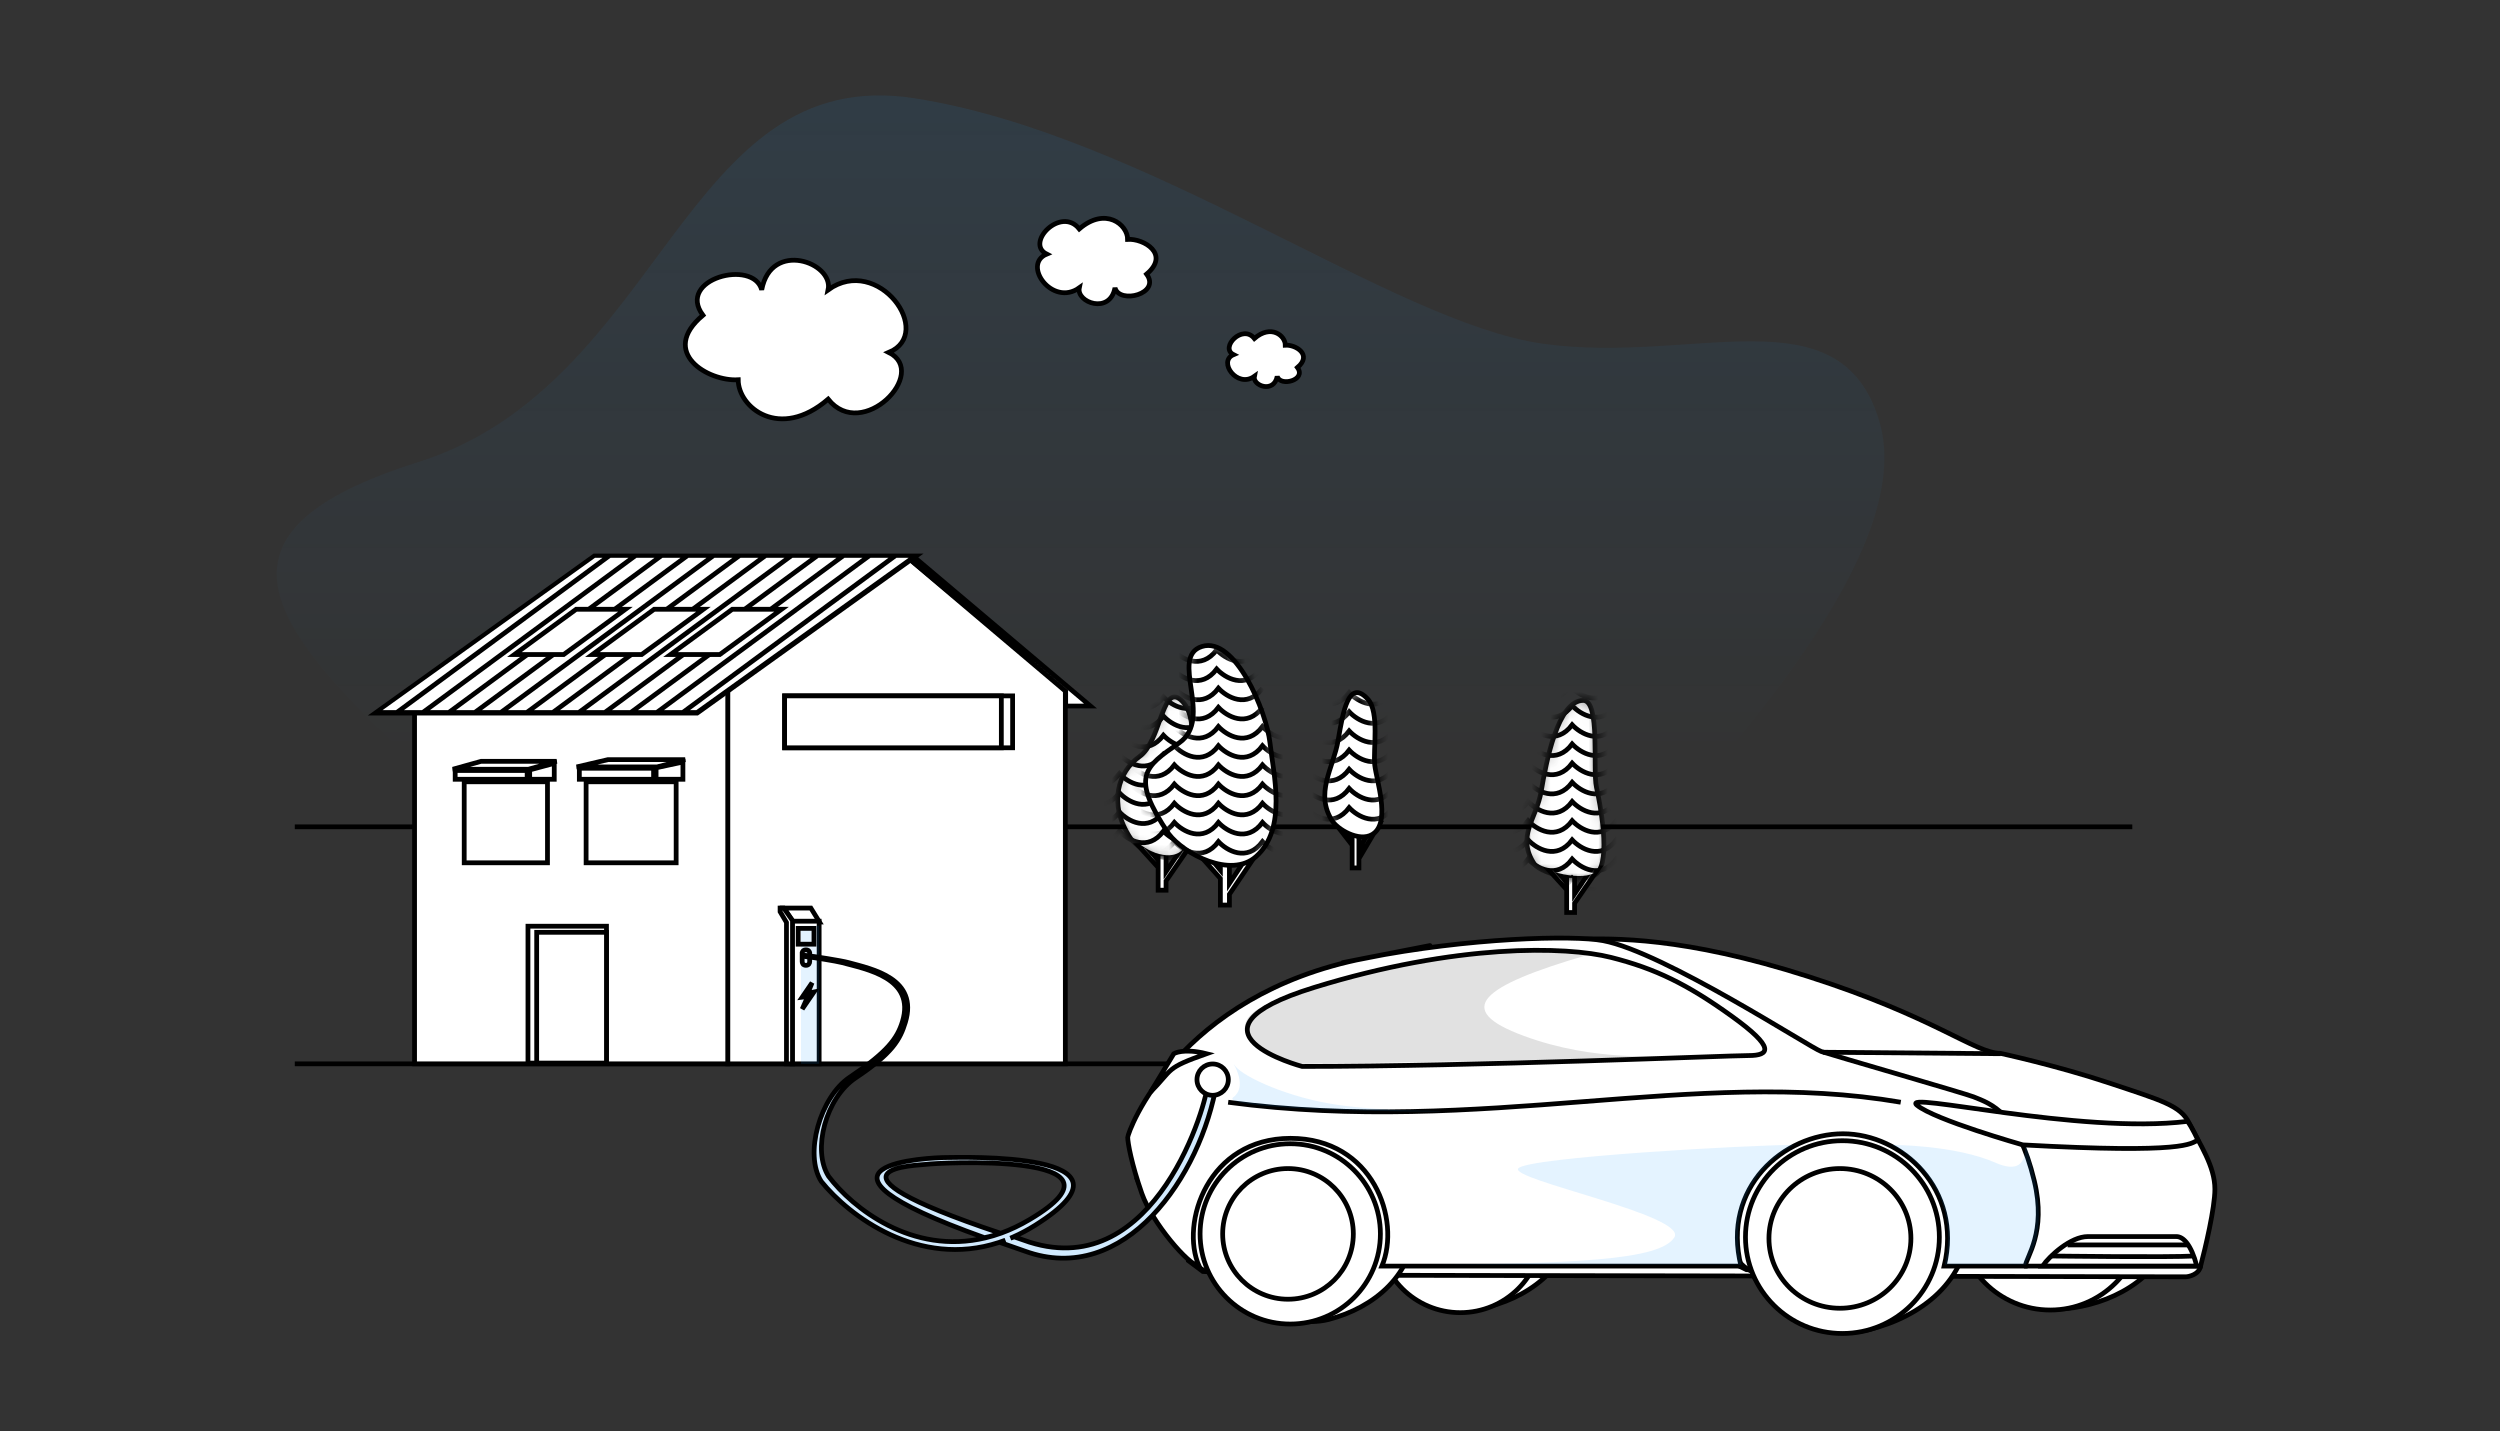 <svg width="262" height="150" viewBox="0 0 262 150" fill="none" xmlns="http://www.w3.org/2000/svg">
<rect x="0" y="0" width="262" height="150" fill="#333333" stroke="none"/>
<path d="M95.818 10.296C71.499 6.504 69.579 40.308 43.797 48.439C20.662 55.736 27.895 65.423 43.431 79.945L61.174 86.65H174.611C179.88 79.611 201.052 57.983 196.967 44.185C192.881 30.386 177.45 38.27 161.643 36.014C145.837 33.757 120.137 14.087 95.818 10.296Z" fill="url(#paint0_linear_122_3211)" fill-opacity="0.12"/>
<path d="M30.894 86.65H223.464M211.99 111.49H30.894" stroke="black" stroke-width="0.5"/>
<path d="M122.201 93.293H121.372V90.908L119.299 88.623H120.069L121.372 90.163V89.418H122.201V91.355L124.037 88.623H124.748L122.201 92.324V93.293Z" fill="white" stroke="black" stroke-width="0.5"/>
<path d="M165.016 95.629H164.186V93.243L162.113 90.958H162.883L164.186 92.498V91.753H165.016V93.691L166.852 90.958H167.562L165.016 94.66V95.629Z" fill="white" stroke="black" stroke-width="0.5"/>
<path d="M142.415 90.958H141.705V88.573L139.928 86.287H140.588L141.705 87.828V87.082H142.415V89.02L143.989 86.287H144.598L142.415 89.989V90.958Z" fill="white" stroke="black" stroke-width="0.5"/>
<path d="M128.843 94.85H127.896V92.067L125.526 89.401H126.406L127.896 91.198V90.328H128.843V92.589L130.942 89.401H131.754L128.843 93.72V94.85Z" fill="white" stroke="black" stroke-width="0.5"/>
<path d="M89.797 103.6L91.855 104.102V106.386L89.797 106.752V103.6Z" fill="white"/>
<path d="M50.393 69.569L59.658 63.082H83.305L74.267 69.569H50.393Z" fill="#3F5166"/>
<path d="M95.237 58.513L76.267 72.169V111.49H111.648V72.169L95.237 58.513Z" fill="white" stroke="black" stroke-width="0.5"/>
<path d="M76.267 72.125H43.445V111.489H76.267V72.125Z" fill="white" stroke="black" stroke-width="0.5"/>
<path d="M48.649 90.421V81.931H57.376V90.421H48.649Z" fill="white" stroke="black" stroke-width="0.5"/>
<path d="M61.424 90.421V81.931H70.86V90.421H61.424Z" fill="white" stroke="black" stroke-width="0.5"/>
<path d="M82.228 78.369V72.928H106.122V78.369H82.228Z" fill="white" stroke="black" stroke-width="0.5"/>
<path d="M82.228 78.369V72.928H104.94V78.369H82.228Z" fill="white" stroke="black" stroke-width="0.5"/>
<path d="M55.331 111.411V97.067L63.559 97.067V111.411H55.331Z" fill="white" stroke="black" stroke-width="0.5"/>
<path d="M56.244 111.41V97.706L63.558 97.706V111.41H56.244Z" fill="white" stroke="black" stroke-width="0.5"/>
<mask id="mask0_122_3211" style="mask-type:alpha" maskUnits="userSpaceOnUse" x="116" y="72" width="10" height="19">
<path d="M119.417 79.288C117.216 80.84 116.053 84.201 118.501 87.887C119.464 89.162 122.418 90.747 124.002 89.328C125.983 87.554 125.103 84.09 124.883 82.095C124.662 80.1 125.831 74.766 123.577 73.213C121.771 71.968 121.617 77.736 119.417 79.288Z" fill="white" stroke="black" stroke-width="0.5"/>
</mask>
<g mask="url(#mask0_122_3211)">
<path d="M119.417 79.288C117.216 80.84 116.053 84.201 118.501 87.887C119.464 89.162 122.418 90.747 124.002 89.328C125.983 87.554 125.103 84.09 124.883 82.095C124.662 80.1 125.831 74.766 123.577 73.213C121.771 71.968 121.617 77.736 119.417 79.288Z" fill="white" stroke="black" stroke-width="0.5"/>
<path d="M117.313 73.038C118.167 73.952 120.285 75.231 121.93 73.038C122.784 73.952 124.902 75.231 126.547 73.038" stroke="black" stroke-width="0.5"/>
<path d="M117.313 75.049C118.167 75.963 120.285 77.242 121.93 75.049C122.784 75.963 124.902 77.242 126.547 75.049" stroke="black" stroke-width="0.5"/>
<path d="M117.313 77.058C118.167 77.972 120.285 79.251 121.93 77.058C122.784 77.972 124.902 79.251 126.547 77.058C127.401 77.972 129.519 79.251 131.164 77.058" stroke="black" stroke-width="0.5"/>
<path d="M117.313 79.069C118.167 79.983 120.285 81.262 121.93 79.069C122.784 79.983 124.902 81.262 126.547 79.069C127.401 79.983 129.519 81.262 131.164 79.069" stroke="black" stroke-width="0.5"/>
<path d="M131.166 81.078C129.52 83.271 127.402 81.992 126.549 81.078C124.903 83.271 122.785 81.992 121.932 81.078C120.286 83.271 118.168 81.992 117.315 81.078C115.67 83.271 113.552 81.992 112.698 81.078" stroke="black" stroke-width="0.5"/>
<path d="M131.166 83.089C129.52 85.281 127.402 84.002 126.549 83.089C124.903 85.281 122.785 84.002 121.932 83.089C120.286 85.281 118.168 84.002 117.315 83.089C115.67 85.281 113.552 84.002 112.698 83.089" stroke="black" stroke-width="0.5"/>
<path d="M131.166 85.097C129.52 87.29 127.402 86.011 126.549 85.097C124.903 87.29 122.785 86.011 121.932 85.097C120.286 87.29 118.168 86.011 117.315 85.097C115.67 87.29 113.552 86.011 112.698 85.097" stroke="black" stroke-width="0.5"/>
<path d="M131.166 87.109C129.52 89.301 127.402 88.022 126.549 87.109C124.903 89.301 122.785 88.022 121.932 87.109C120.286 89.301 118.168 88.022 117.315 87.109C115.67 89.301 113.552 88.022 112.698 87.109" stroke="black" stroke-width="0.5"/>
</g>
<path d="M140.24 77.564C139.738 80.528 137.714 83.171 139.672 86.11C140.442 87.127 142.806 88.391 144.073 87.26C145.658 85.845 144.249 81.759 144.073 80.168C143.897 78.577 144.584 74.617 143.348 73.27C141.338 71.078 140.744 74.59 140.241 77.558L140.24 77.564Z" fill="white" stroke="black" stroke-width="0.5"/>
<mask id="mask1_122_3211" style="mask-type:alpha" maskUnits="userSpaceOnUse" x="138" y="72" width="8" height="17">
<path d="M140.206 77.653C139.704 80.617 137.68 83.261 139.638 86.2C140.408 87.216 142.772 88.481 144.039 87.349C145.624 85.935 144.215 81.848 144.039 80.257C143.863 78.666 144.55 74.706 143.314 73.359C141.304 71.168 140.709 74.679 140.207 77.648L140.206 77.653Z" fill="white" stroke="black" stroke-width="0.5"/>
</mask>
<g mask="url(#mask1_122_3211)">
<path d="M136.777 72.585C137.631 73.499 139.749 74.778 141.394 72.585C142.248 73.499 144.366 74.778 146.011 72.585" stroke="black" stroke-width="0.5"/>
<path d="M136.777 74.593C137.631 75.507 139.749 76.786 141.394 74.593C142.248 75.507 144.366 76.786 146.011 74.593" stroke="black" stroke-width="0.5"/>
<path d="M136.777 76.604C137.631 77.518 139.749 78.797 141.394 76.604C142.248 77.518 144.366 78.797 146.011 76.604C146.864 77.518 148.982 78.797 150.628 76.604" stroke="black" stroke-width="0.5"/>
<path d="M136.777 78.615C137.631 79.528 139.749 80.808 141.394 78.615C142.248 79.528 144.366 80.808 146.011 78.615C146.864 79.528 148.982 80.808 150.628 78.615" stroke="black" stroke-width="0.5"/>
<path d="M150.629 80.625C148.983 82.818 146.865 81.539 146.012 80.625C144.366 82.818 142.248 81.539 141.395 80.625C139.749 82.818 137.631 81.539 136.778 80.625C135.132 82.818 133.014 81.539 132.161 80.625" stroke="black" stroke-width="0.5"/>
<path d="M150.629 82.635C148.983 84.827 146.865 83.548 146.012 82.635C144.366 84.827 142.248 83.548 141.395 82.635C139.749 84.827 137.631 83.548 136.778 82.635C135.132 84.827 133.014 83.548 132.161 82.635" stroke="black" stroke-width="0.5"/>
<path d="M150.629 84.644C148.983 86.837 146.865 85.558 146.012 84.644C144.366 86.837 142.248 85.558 141.395 84.644C139.749 86.837 137.631 85.558 136.778 84.644C135.132 86.837 133.014 85.558 132.161 84.644" stroke="black" stroke-width="0.5"/>
</g>
<mask id="mask2_122_3211" style="mask-type:alpha" maskUnits="userSpaceOnUse" x="159" y="73" width="10" height="20">
<path d="M161.519 82.906C161.017 85.869 158.859 87.641 160.818 90.58C161.588 91.596 166.041 92.716 167.309 91.585C168.893 90.171 167.652 84.058 167.309 82.494C166.898 80.621 167.749 73.404 165.92 73.404C163.241 73.404 162.022 79.936 161.519 82.906Z" fill="white" stroke="black" stroke-width="0.5"/>
</mask>
<g mask="url(#mask2_122_3211)">
<path d="M161.519 82.906C161.017 85.869 158.859 87.641 160.818 90.58C161.588 91.596 166.041 92.716 167.309 91.585C168.893 90.171 167.652 84.058 167.309 82.494C166.898 80.621 167.749 73.404 165.92 73.404C163.241 73.404 162.022 79.936 161.519 82.906Z" fill="white" stroke="black" stroke-width="0.5"/>
<path d="M159.964 71.944C160.817 72.858 162.935 74.137 164.581 71.944C165.434 72.858 167.552 74.137 169.198 71.944" stroke="black" stroke-width="0.5"/>
<path d="M160.147 73.953C161.001 74.866 163.119 76.145 164.764 73.953C165.618 74.866 167.736 76.145 169.381 73.953" stroke="black" stroke-width="0.5"/>
<path d="M160.147 75.962C161.001 76.876 163.119 78.155 164.764 75.962C165.618 76.876 167.736 78.155 169.381 75.962" stroke="black" stroke-width="0.5"/>
<path d="M160.147 77.974C161.001 78.887 163.119 80.166 164.764 77.974C165.618 78.887 167.736 80.166 169.381 77.974C170.235 78.887 172.353 80.166 173.998 77.974" stroke="black" stroke-width="0.5"/>
<path d="M160.147 79.983C161.001 80.896 163.119 82.175 164.764 79.983C165.618 80.896 167.736 82.175 169.381 79.983C170.235 80.896 172.353 82.175 173.998 79.983" stroke="black" stroke-width="0.5"/>
<path d="M173.999 81.993C172.353 84.185 170.235 82.906 169.382 81.993C167.736 84.185 165.618 82.906 164.765 81.993C163.119 84.185 161.001 82.906 160.148 81.993C158.503 84.185 156.385 82.906 155.531 81.993" stroke="black" stroke-width="0.5"/>
<path d="M173.999 84.002C172.353 86.195 170.235 84.916 169.382 84.002C167.736 86.195 165.618 84.916 164.765 84.002C163.119 86.195 161.001 84.916 160.148 84.002C158.503 86.195 156.385 84.916 155.531 84.002" stroke="black" stroke-width="0.5"/>
<path d="M173.999 86.013C172.353 88.205 170.235 86.926 169.382 86.013C167.736 88.205 165.618 86.926 164.765 86.013C163.119 88.205 161.001 86.926 160.148 86.013C158.503 88.205 156.385 86.926 155.531 86.013" stroke="black" stroke-width="0.5"/>
<path d="M173.999 88.022C172.353 90.215 170.235 88.936 169.382 88.022C167.736 90.215 165.618 88.936 164.765 88.022C163.119 90.215 161.001 88.936 160.148 88.022C158.503 90.215 156.385 88.936 155.531 88.022" stroke="black" stroke-width="0.5"/>
<path d="M173.999 90.033C172.353 92.226 170.235 90.947 169.382 90.033C167.736 92.226 165.618 90.947 164.765 90.033C163.119 92.226 161.001 90.947 160.148 90.033C158.503 92.226 156.385 90.947 155.531 90.033" stroke="black" stroke-width="0.5"/>
<path d="M173.999 92.044C172.353 94.237 170.235 92.958 169.382 92.044C167.736 94.237 165.618 92.958 164.765 92.044C163.119 94.237 161.001 92.958 160.148 92.044C158.503 94.237 156.385 92.958 155.531 92.044" stroke="black" stroke-width="0.5"/>
</g>
<path d="M123.585 77.849C119.928 80.407 118.419 81.32 122.487 87.396C124.087 89.497 128.997 92.11 131.63 89.771C134.921 86.848 133.458 81.138 133.093 77.849C132.727 74.56 129.436 66.657 125.962 67.753C122.487 68.85 127.242 75.29 123.585 77.849Z" fill="white" stroke="black" stroke-width="0.5"/>
<mask id="mask3_122_3211" style="mask-type:alpha" maskUnits="userSpaceOnUse" x="119" y="67" width="15" height="24">
<path d="M123.585 77.849C119.928 80.407 118.419 81.32 122.487 87.396C124.087 89.497 128.997 92.11 131.63 89.771C134.921 86.848 133.458 81.138 133.093 77.849C132.727 74.56 129.436 66.657 125.962 67.753C122.487 68.85 127.242 75.291 123.585 77.849Z" fill="#5F8E18" stroke="black" stroke-width="0.5"/>
</mask>
<g mask="url(#mask3_122_3211)">
<path d="M122.894 70.117C123.747 71.031 125.865 72.31 127.51 70.117C128.364 71.031 130.482 72.31 132.127 70.117" stroke="black" stroke-width="0.5"/>
<path d="M123.075 72.126C123.928 73.04 126.046 74.319 127.692 72.126C128.545 73.04 130.663 74.319 132.309 72.126" stroke="black" stroke-width="0.5"/>
<path d="M123.075 74.137C123.928 75.051 126.046 76.33 127.692 74.137C128.545 75.051 130.663 76.33 132.309 74.137" stroke="black" stroke-width="0.5"/>
<path d="M123.075 76.147C123.928 77.061 126.046 78.34 127.692 76.147C128.545 77.061 130.663 78.34 132.309 76.147C133.162 77.061 135.28 78.34 136.926 76.147" stroke="black" stroke-width="0.5"/>
<path d="M123.075 78.157C123.928 79.071 126.046 80.35 127.692 78.157C128.545 79.071 130.663 80.35 132.309 78.157C133.162 79.071 135.28 80.35 136.926 78.157" stroke="black" stroke-width="0.5"/>
<path d="M136.928 80.165C135.282 82.358 133.164 81.079 132.311 80.165C130.665 82.358 128.547 81.079 127.694 80.165C126.048 82.358 123.93 81.079 123.077 80.165C121.431 82.358 119.313 81.079 118.46 80.165" stroke="black" stroke-width="0.5"/>
<path d="M136.928 82.177C135.282 84.37 133.164 83.091 132.311 82.177C130.665 84.37 128.547 83.091 127.694 82.177C126.048 84.37 123.93 83.091 123.077 82.177C121.431 84.37 119.313 83.091 118.46 82.177" stroke="black" stroke-width="0.5"/>
<path d="M136.928 84.187C135.282 86.38 133.164 85.101 132.311 84.187C130.665 86.38 128.547 85.101 127.694 84.187C126.048 86.38 123.93 85.101 123.077 84.187C121.431 86.38 119.313 85.101 118.46 84.187" stroke="black" stroke-width="0.5"/>
<path d="M136.928 86.197C135.282 88.389 133.164 87.11 132.311 86.197C130.665 88.389 128.547 87.11 127.694 86.197C126.048 88.389 123.93 87.11 123.077 86.197C121.431 88.389 119.313 87.11 118.46 86.197" stroke="black" stroke-width="0.5"/>
<path d="M136.928 88.206C135.282 90.398 133.164 89.119 132.311 88.206C130.665 90.398 128.547 89.119 127.694 88.206C126.048 90.398 123.93 89.119 123.077 88.206C121.431 90.398 119.313 89.119 118.46 88.206" stroke="black" stroke-width="0.5"/>
<path d="M122.894 68.105C123.747 69.019 125.865 70.298 127.51 68.105C128.364 69.019 130.482 70.298 132.127 68.105" stroke="black" stroke-width="0.5"/>
</g>
<path d="M77.363 39.8C74.221 40 69.026 36.935 73.667 33.039C70.831 29.229 78.967 27.109 79.827 30.375C80.812 25.127 87.39 27.51 86.789 30.375C92.037 26.617 98.019 34.901 93.149 36.935C97.412 39.066 90.37 46.331 86.789 41.834C81.689 46.216 77.363 42.693 77.363 39.8Z" fill="white" stroke="black" stroke-width="0.5"/>
<path d="M118.176 25.087C119.865 24.98 122.657 26.63 120.163 28.728C121.687 30.779 117.314 31.921 116.851 30.162C116.322 32.988 112.786 31.705 113.109 30.162C110.288 32.186 107.072 27.725 109.69 26.63C107.398 25.482 111.184 21.571 113.109 23.992C115.85 21.632 118.176 23.529 118.176 25.087Z" fill="white" stroke="black" stroke-width="0.5"/>
<path d="M134.701 36.177C135.781 36.107 137.567 37.168 135.971 38.517C136.947 39.836 134.149 40.569 133.853 39.439C133.514 41.256 131.252 40.431 131.459 39.439C129.654 40.74 127.597 37.872 129.272 37.168C127.806 36.431 130.228 33.916 131.459 35.473C133.213 33.956 134.701 35.175 134.701 36.177Z" fill="white" stroke="black" stroke-width="0.5"/>
<path d="M55.379 80.617L58.336 79.789H50.415L47.454 80.617H55.379Z" fill="white" stroke="black" stroke-width="0.5"/>
<path d="M62.371 58.514H95.238L72.986 74.479H40.107L62.371 58.514Z" fill="black" stroke="black"/>
<path d="M58.086 81.668V79.997L55.511 80.69V81.668H58.086Z" fill="white" stroke="black" stroke-width="0.5"/>
<path d="M47.703 81.668H55.246V80.749H47.703V81.668Z" fill="white" stroke="black" stroke-width="0.5"/>
<path d="M68.852 80.375L71.802 79.61H63.712L60.432 80.375H68.852Z" fill="white" stroke="black" stroke-width="0.5"/>
<path d="M60.715 81.668H68.495V80.512H60.715V81.668Z" fill="white" stroke="black" stroke-width="0.5"/>
<path d="M71.57 81.668V79.862L68.758 80.465V81.668H71.57Z" fill="white" stroke="black" stroke-width="0.5"/>
<path d="M95.95 58.498L95.477 58.734L111.682 72.455V73.993H114.284L95.95 58.498Z" fill="white" stroke="black" stroke-width="0.5"/>
<path d="M84.979 95.166L85.877 96.624H83.117L82.168 95.166H84.979Z" fill="white" stroke="black" stroke-width="0.5"/>
<path d="M82.999 96.541H85.846V111.489H82.999V96.541Z" fill="white" stroke="black" stroke-width="0.5"/>
<rect opacity="0.12" x="83.947" y="97.016" width="1.898" height="14.473" fill="#1998FA"/>
<path d="M81.754 95.166H82.132L83.055 96.467V111.489H82.422V96.671L81.754 95.544V95.166Z" fill="white" stroke="black" stroke-width="0.5"/>
<path d="M84.462 99.541C84.686 99.541 84.798 99.653 84.855 99.821V100.774C84.855 100.924 84.779 101.167 84.462 101.167C84.125 101.167 84.069 100.887 84.069 100.774V99.821C84.125 99.653 84.237 99.541 84.462 99.541Z" stroke="black" stroke-width="0.5"/>
<path d="M83.648 97.295H85.304V98.951H83.648V97.295Z" stroke="black" stroke-width="0.5"/>
<path d="M84.072 104.503L85.106 102.991L84.657 104.092L85.301 103.962L84.072 105.753L84.657 104.428L84.072 104.503Z" stroke="black" stroke-width="0.5"/>
<path d="M147.217 118.211L147.242 118.177L147.255 118.136C147.275 118.067 147.36 117.956 147.578 117.818C147.787 117.686 148.078 117.555 148.438 117.427C149.156 117.171 150.105 116.944 151.105 116.755C153.108 116.376 155.27 116.157 156.109 116.157C161.047 116.157 165.107 120.772 165.107 126.542C165.107 132.259 160.763 135.718 156.047 136.935C153.671 137.548 151.671 137.608 150.275 136.849C148.905 136.103 148.036 134.52 148.036 131.629C148.036 130.626 147.83 129.479 147.566 128.285C147.462 127.812 147.349 127.333 147.235 126.852C147.059 126.106 146.882 125.352 146.73 124.597C146.483 123.362 146.315 122.159 146.356 121.063C146.397 119.969 146.646 118.998 147.217 118.211Z" fill="white" stroke="black" stroke-width="0.5"/>
<path d="M161.596 129.067C161.596 133.759 157.767 137.566 153.039 137.566C148.312 137.566 144.482 133.759 144.482 129.067C144.482 124.375 148.312 120.569 153.039 120.569C157.767 120.569 161.596 124.375 161.596 129.067Z" fill="white" stroke="black" stroke-width="0.5"/>
<path d="M210.18 117.975L210.205 117.94L210.218 117.899C210.238 117.831 210.323 117.719 210.541 117.582C210.749 117.45 211.041 117.318 211.401 117.19C212.119 116.935 213.068 116.707 214.068 116.518C216.071 116.139 218.233 115.92 219.072 115.92C224.01 115.92 228.07 120.536 228.07 126.305C228.07 132.022 223.726 135.482 219.01 136.699C216.634 137.312 214.634 137.372 213.238 136.612C211.868 135.867 210.999 134.283 210.999 131.392C210.999 130.389 210.792 129.242 210.529 128.049C210.425 127.575 210.312 127.097 210.198 126.615C210.022 125.869 209.844 125.115 209.693 124.361C209.446 123.125 209.278 121.922 209.319 120.827C209.36 119.732 209.609 118.762 210.18 117.975Z" fill="white" stroke="black" stroke-width="0.5"/>
<path d="M224.542 127.619C224.542 132.961 220.212 137.291 214.87 137.291C209.528 137.291 205.197 132.961 205.197 127.619C205.197 122.277 209.528 117.947 214.87 117.947C220.212 117.947 224.542 122.277 224.542 127.619Z" fill="white" stroke="black" stroke-width="0.5"/>
<path d="M230.62 132.686C230.47 133.585 229.36 133.81 229.048 133.81L130.914 133.623C130.88 133.62 130.854 133.617 130.836 133.615C130.429 133.619 129.732 133.623 128.592 133.623C123.66 133.623 119.512 124.559 119.199 123.685L228.933 131.749C229.558 131.686 230.769 131.786 230.62 132.686Z" fill="white" stroke="black" stroke-width="0.5"/>
<path d="M180.399 131.75L183.023 133.062L203.262 133.999L204.761 131.375L203.636 121.818L192.767 117.321L183.96 121.818L180.399 131.75Z" fill="white" stroke="black" stroke-width="0.5"/>
<path d="M124.556 132.126L126.055 133.25L141.609 134.187L143.483 132.5L144.232 130.064L142.546 122.943L133.738 119.945L125.493 124.63L124.556 132.126Z" fill="white" stroke="black" stroke-width="0.5"/>
<path d="M183.755 133.492V133.337L183.617 133.268C182.386 132.652 181.722 131.701 181.451 130.555C181.176 129.398 181.301 128.032 181.68 126.608C182.439 123.759 184.192 120.768 185.588 118.958L185.615 118.923L185.628 118.881C185.654 118.801 185.757 118.675 186.013 118.523C186.258 118.377 186.598 118.233 187.016 118.093C187.848 117.814 188.947 117.566 190.103 117.36C192.418 116.947 194.917 116.708 195.891 116.708C201.633 116.708 206.321 121.756 206.321 128.026C206.321 134.248 201.297 138.023 195.832 139.351C193.172 139.998 190.148 138.899 187.761 137.41C186.573 136.669 185.558 135.841 184.843 135.108C184.485 134.741 184.207 134.402 184.02 134.114C183.827 133.816 183.755 133.607 183.755 133.492Z" fill="white" stroke="black" stroke-width="0.5"/>
<path d="M127.805 133.61V133.334L127.53 133.361C126.452 133.469 125.682 133.01 125.148 132.187C124.603 131.348 124.305 130.13 124.228 128.764C124.15 127.403 124.293 125.92 124.606 124.571C124.92 123.219 125.399 122.021 125.983 121.218L126.008 121.184L126.02 121.143C126.048 121.049 126.139 120.914 126.324 120.743C126.504 120.577 126.75 120.398 127.05 120.212C127.649 119.841 128.439 119.457 129.276 119.111C130.112 118.765 130.99 118.458 131.763 118.239C132.543 118.017 133.194 117.891 133.587 117.891C136.087 117.891 139.787 118.965 142.863 120.774C145.953 122.592 148.311 125.087 148.311 127.882C148.311 133.599 143.966 137.058 139.25 138.276C136.941 138.871 134.065 138.231 131.748 137.143C130.594 136.6 129.594 135.954 128.888 135.313C128.535 134.992 128.26 134.678 128.076 134.384C127.89 134.088 127.805 133.827 127.805 133.61Z" fill="white" stroke="black" stroke-width="0.5"/>
<path d="M203.244 129.649C203.244 135.226 198.697 139.75 193.085 139.75C187.473 139.75 182.926 135.226 182.926 129.649C182.926 124.071 187.473 119.547 193.085 119.547C198.697 119.547 203.244 124.071 203.244 129.649Z" fill="white" stroke="black" stroke-width="0.5"/>
<path d="M200.263 129.785C200.263 133.824 196.936 137.105 192.824 137.105C188.712 137.105 185.386 133.824 185.386 129.785C185.386 125.746 188.712 122.465 192.824 122.465C196.936 122.465 200.263 125.746 200.263 129.785Z" fill="white" stroke="black" stroke-width="0.5"/>
<circle cx="135.217" cy="129.312" r="9.449" fill="white" stroke="black" stroke-width="0.5"/>
<circle cx="134.982" cy="129.312" r="6.847" fill="white" stroke="black" stroke-width="0.5"/>
<path d="M221.086 113.512C215.537 111.663 209.633 110.388 209.633 110.388C206.995 110.388 202.743 106.576 189.546 102.352C176.349 98.129 169.086 98.347 165.279 98.427L148.388 99.688L175.715 109.077L200.638 119.009L212.257 132.688H230.621C231.121 130.814 232.121 126.579 232.121 124.63C232.121 122.194 230.533 119.923 229.409 117.674C228.509 115.875 226.635 115.362 221.086 113.512Z" fill="white" stroke="black" stroke-width="0.5"/>
<path d="M168.013 98.581C164.865 97.982 153.897 98.273 143.108 100.41C123.394 104.264 118.185 118.633 118.185 119.195C118.185 119.757 118.584 121.989 119.663 125.072C120.742 128.155 124.601 132.625 125.662 132.688C123.652 128.169 126.609 119.297 135.244 119.297C143.879 119.297 146.861 127.814 144.825 132.688L182.461 132.687C180.399 124.442 186.958 118.82 193.142 118.82C199.326 118.82 205.698 124.629 203.748 132.688H212.257C212.319 131.751 214.505 129.188 213.194 123.754C211.461 116.577 208.696 115.696 206.822 114.946C205.952 114.598 192 110.575 190.876 110.201C189.751 109.826 174.385 99.795 168.013 98.581Z" fill="white"/>
<path d="M143.108 100.41C153.897 98.273 164.865 97.982 168.013 98.581C174.385 99.795 189.751 109.826 190.876 110.201C192 110.575 205.952 114.598 206.822 114.946C208.696 115.696 211.461 116.577 213.194 123.754C214.505 129.188 212.319 131.751 212.257 132.688H203.748C205.698 124.629 199.326 118.82 193.142 118.82C186.958 118.82 180.399 124.442 182.461 132.687L144.825 132.688C146.861 127.814 143.879 119.297 135.244 119.297C126.609 119.297 123.652 128.169 125.662 132.688C124.601 132.625 120.742 128.155 119.663 125.072C118.584 121.989 118.185 119.757 118.185 119.195C118.185 118.633 123.394 104.264 143.108 100.41ZM143.108 100.41C132.318 102.547 162.821 96.557 143.108 100.41Z" stroke="black" stroke-width="0.5"/>
<path d="M128.712 115.515C155.378 119.06 177.618 111.816 199.198 115.515" stroke="black" stroke-width="0.5"/>
<path d="M209.679 110.429L191.028 110.275" stroke="black" stroke-width="0.5"/>
<path d="M123.013 110.429L120.586 114.437C123.013 111.971 122.079 111.971 126.443 110.429C123.977 109.812 123.013 110.429 123.013 110.429Z" fill="white" stroke="black" stroke-width="0.5"/>
<path opacity="0.12" d="M212.318 119.986C215.298 129.697 212.38 131.596 212.318 132.533H203.809C205.206 126.76 202.333 122.142 198.317 119.986L187.994 119.986C183.963 122.112 181.053 126.656 182.522 132.533L145.272 132.533C165.736 132.533 173.92 132.01 175.461 129.697C177.002 127.385 158.166 123.635 159.112 122.452C160.058 121.269 183.524 119.987 187.994 119.986L198.317 119.986C198.317 119.986 204.889 119.986 209.147 121.86C213.405 123.734 211.883 118.568 212.318 119.986Z" fill="#1998FA"/>
<path d="M168.811 100.331C173.507 101.512 176.854 103.17 181.467 106.482C186.081 109.794 185.489 110.623 183.25 110.623C181.012 110.622 154.88 111.762 136.464 111.762C136.464 111.762 122.745 108.117 137.697 103.493C152.648 98.869 164.115 99.15 168.811 100.331Z" stroke="black" stroke-width="0.5"/>
<path d="M229.256 117.519C217.85 118.906 199.045 114.282 200.894 115.823C202.744 117.365 211.992 119.985 211.992 119.985C229.241 120.937 229.564 119.831 230.348 119.481C230.348 119.481 229.718 118.136 229.256 117.519Z" fill="white" stroke="black" stroke-width="0.5"/>
<path d="M218.809 129.592C217.001 129.592 214.804 131.615 214.051 132.685H230.229C229.634 130.425 228.801 129.592 228.087 129.592C225.47 129.593 220.617 129.592 218.809 129.592Z" fill="white" stroke="black" stroke-width="0.5"/>
<path d="M216.683 130.467C219.55 130.467 225.095 130.467 229.336 130.467M214.921 131.627C214.921 131.627 227.216 131.791 230.026 131.627" stroke="black" stroke-width="0.5"/>
<path opacity="0.12" d="M129.484 111.758C128.64 110.655 131.047 113.65 129.245 114.999C127.444 116.347 151.52 116.608 150.993 116.464C150.466 116.321 145.43 116.536 140.243 115.798C135.056 115.06 130.328 112.861 129.484 111.758Z" fill="#1998FA"/>
<path opacity="0.12" d="M166.336 100.089C157.396 97.161 134.43 103.48 131.347 106.1C128.264 108.72 133.968 111.495 136.28 111.495C138.592 111.495 175.555 110.859 175.555 110.859C173.705 110.499 167.261 111.341 159.709 108.566C152.156 105.792 155.239 103.326 166.336 100.089Z" fill="black"/>
<path d="M86.076 123.823C84.239 120.992 85.938 114.965 89.061 112.884C92.965 110.283 94.037 108.83 94.572 107.071C95.976 102.463 90.745 101.563 88.219 100.875C87.691 100.731 85.216 100.329 84.477 100.253V100.134C85.216 100.211 88.142 100.666 88.908 100.875C91.434 101.563 96.282 102.539 94.879 107.147C94.343 108.906 93.577 110.36 89.674 112.961C86.55 115.041 85.081 120.534 86.841 123.287C89.319 126.566 95.584 131.58 103.282 129.725C103.829 129.593 104.383 129.427 104.944 129.223C105.911 128.87 106.897 128.406 107.897 127.813C120.081 120.598 97.725 121.899 97.133 122.017C96.569 122.13 83.988 122.265 104.822 129.233C104.743 129.318 103.757 129.602 103.166 129.706C81.377 121.938 97.696 121.308 99.144 121.308C100.588 121.308 120.909 120.598 108.489 128.405C107.717 128.89 106.951 129.296 106.191 129.632C106.09 129.677 105.989 129.721 105.889 129.763C106.113 129.679 106.285 129.623 106.315 129.632C106.793 129.787 107.389 130.018 107.897 130.179C121.145 134.369 126.587 115.511 126.587 113.382H127.533C125.877 123.318 117.833 134.91 107.424 131.125C106.58 130.818 105.593 130.474 104.822 130.212C104.965 130.143 105.162 130.057 105.367 129.971C105.138 130.058 104.911 130.138 104.684 130.212C96.284 132.961 88.976 127.418 86.076 123.823Z" fill="white"/>
<path d="M86.076 123.823C84.239 120.992 85.938 114.965 89.061 112.884C92.965 110.283 94.037 108.83 94.572 107.071C95.976 102.463 90.745 101.563 88.219 100.875C87.691 100.731 85.216 100.329 84.477 100.253V100.134C85.216 100.211 88.142 100.666 88.908 100.875C91.434 101.563 96.282 102.539 94.879 107.147C94.343 108.906 93.577 110.36 89.674 112.961C86.55 115.041 85.081 120.534 86.841 123.287C89.319 126.566 95.584 131.58 103.282 129.725C103.829 129.593 104.383 129.427 104.944 129.223C105.911 128.87 106.897 128.406 107.897 127.813C120.081 120.598 97.725 121.899 97.133 122.017C96.569 122.13 83.988 122.265 104.822 129.233C104.743 129.318 103.757 129.602 103.166 129.706C81.377 121.938 97.696 121.308 99.144 121.308C100.588 121.308 120.909 120.598 108.489 128.405C107.717 128.89 106.951 129.296 106.191 129.632C106.09 129.677 105.989 129.721 105.889 129.763C106.113 129.679 106.285 129.623 106.315 129.632C106.793 129.787 107.389 130.018 107.897 130.179C121.145 134.369 126.587 115.511 126.587 113.382H127.533C125.877 123.318 117.833 134.91 107.424 131.125C106.58 130.818 105.593 130.474 104.822 130.212C104.965 130.143 105.162 130.057 105.367 129.971C105.138 130.058 104.911 130.138 104.684 130.212C96.284 132.961 88.976 127.418 86.076 123.823Z" fill="#1998FA" fill-opacity="0.2" stroke="black" stroke-width="0.5"/>
<circle r="1.643" transform="matrix(-1 0 0 1 127.085 113.146)" fill="white" stroke="black" stroke-width="0.5"/>
<path fill-rule="evenodd" clip-rule="evenodd" d="M93.108 58.458H91.225L69.584 74.423H71.466L93.108 58.458ZM72.309 74.423H72.971L95.223 58.458H93.95L72.309 74.423ZM88.5 58.458H90.383L68.742 74.423H66.859L88.5 58.458ZM87.658 58.458H85.776L64.135 74.423H66.017L87.658 58.458ZM83.051 58.458H84.934L63.293 74.423H61.41L83.051 58.458ZM82.209 58.458H80.327L58.685 74.423H60.568L82.209 58.458ZM77.602 58.458H79.484L57.843 74.423H55.961L77.602 58.458ZM76.76 58.458H74.878L53.237 74.423H55.118L76.76 58.458ZM72.153 58.458H74.036L52.395 74.423H50.512L72.153 58.458ZM71.311 58.458H69.428L47.787 74.423H49.67L71.311 58.458ZM66.704 58.458H68.586L46.945 74.423H45.063L66.704 58.458ZM65.862 58.458H63.98L42.338 74.423H44.221L65.862 58.458ZM62.356 58.458H63.137L41.496 74.423H40.093L62.356 58.458Z" fill="white"/>
<path d="M53.91 68.594L60.38 63.852H65.545L59.075 68.594H53.91Z" fill="white" stroke="black" stroke-width="0.5"/>
<path d="M62.083 68.594L68.553 63.852H73.718L67.248 68.594H62.083Z" fill="white" stroke="black" stroke-width="0.5"/>
<path d="M70.27 68.594L76.741 63.852H81.906L75.435 68.594H70.27Z" fill="white" stroke="black" stroke-width="0.5"/>
<defs>
<linearGradient id="paint0_linear_122_3211" x1="113.22" y1="-9.162" x2="113.22" y2="79.079" gradientUnits="userSpaceOnUse">
<stop stop-color="#1998FA"/>
<stop offset="1" stop-color="#1998FA" stop-opacity="0"/>
</linearGradient>
</defs>
</svg>
